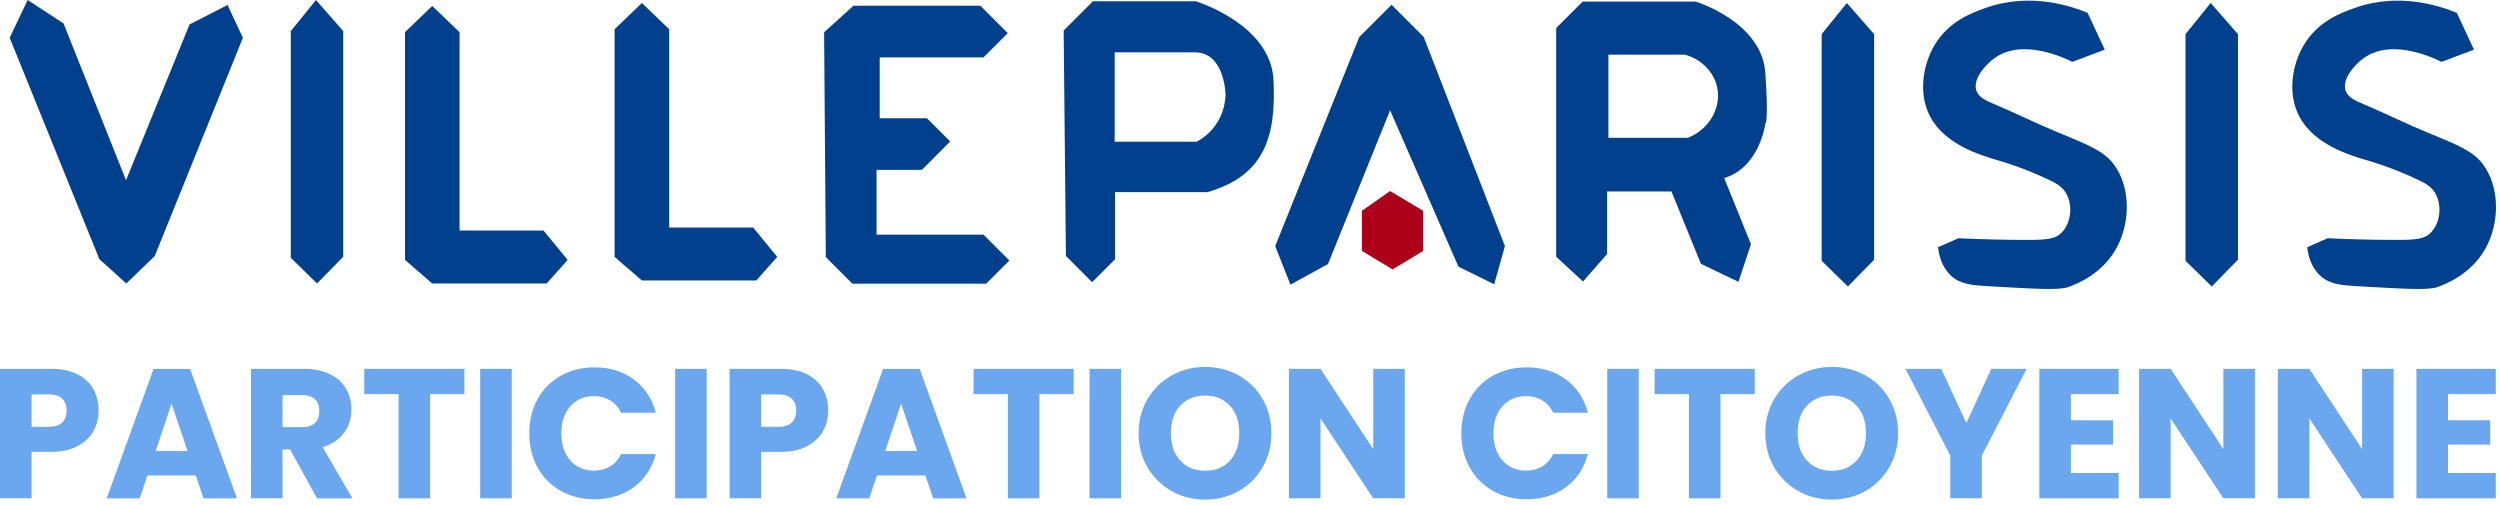 <svg width="366" height="74" viewBox="0 0 366 74" fill="none" xmlns="http://www.w3.org/2000/svg">
<path d="M1.42 5.53L4.05 0L9.3 3.43L18.45 26.39L27.75 3.58L33.31 0.73L35.56 5.53L22.65 37.49L18.49 41.5L14.55 37.94L1.42 5.53Z" fill="#00408D"/>
<path d="M42.57 4.56L46.26 0L50.25 4.56V37.59L46.41 41.5L42.57 37.74V4.56Z" fill="#00408D"/>
<path d="M59.29 4.71L63.28 0.87L67.28 4.71V33.75H79.57L83.1 38.05L80.03 41.5H63.28L59.29 38.05V4.71Z" fill="#00408D"/>
<path d="M89.98 4.28L93.97 0.44L97.97 4.28V33.31H110.26L113.79 37.61L110.72 41.06H93.97L89.98 37.61V4.28Z" fill="#00408D"/>
<path d="M120.65 4.72L124.95 0.84H143.53L147.54 4.85L143.99 8.4H128.79V17.31H135.7L139.11 20.72L134.96 24.87H128.33V34.36H143.99L147.77 38.14L144.37 41.53H124.79L120.9 37.64L120.65 4.72Z" fill="#00408D"/>
<path d="M186.69 36.03L199 5.42L203.72 0.7L208.43 5.41L220.32 36.03L218.75 41.62L213.52 39.04L203.51 16.15L194.42 38.65L188.92 41.67L186.69 36.03Z" fill="#00408D"/>
<path d="M175.08 0.19H160L155.72 4.47L156.05 37.47L159.89 41.31L163.24 37.96V28.13H176.76C185.25 25.7 186.83 19.83 186.44 11.69C186.04 3.53 175.07 0.19 175.07 0.19H175.08ZM175.21 20.75H163.19V7.66H174.92C179.38 7.66 179.42 13.94 179.42 13.94C179.21 18.88 175.2 20.74 175.2 20.74L175.21 20.75Z" fill="#00408D"/>
<path d="M258.44 10.64C257.92 3.18 248.24 0.23 248.24 0.23H231.7L227.83 4.1V37.59L231.75 41.21L235.28 37.19V28.03H244.7L249.02 38.63L254.51 41.26L256.34 35.75L252.42 26.07C257.65 24.5 258.44 18.09 258.44 18.09C258.44 18.09 258.96 18.09 258.44 10.63V10.64ZM247.1 20.17H235.47V8H246.67C249.09 8.67 250.95 10.55 251.41 12.85C252 15.78 250.24 18.96 247.1 20.17Z" fill="#00408D"/>
<path d="M266.69 5L270.38 0.44L274.37 5V38.02L270.53 41.94L266.69 38.18V5Z" fill="#00408D"/>
<path d="M305.64 1.89C303.46 0.98 297.29 -1.22 290.64 1.18C288.67 1.89 285.34 3.09 283.26 6.54C281.5 9.45 280.81 13.68 282.55 17.02C284.72 21.2 290.04 22.75 292.43 23.45C292.94 23.6 296.32 24.56 300.17 26.43C301 26.83 301.85 27.27 302.43 28.22C303.5 29.95 303.24 32.63 301.83 34.05C300.84 35.06 299.56 35.14 296 35.12C293.52 35.11 290.37 35.05 286.71 34.88L283.73 36.19C283.85 37.26 284.23 39.06 285.63 40.36C287 41.62 288.64 41.76 291.23 41.91C298.07 42.3 301.49 42.5 302.78 42.03C303.89 41.63 308.09 40.09 310.16 35.72C311.9 32.05 311.83 27.25 309.45 24.05C308.03 22.14 305.8 21.23 301.35 19.41C298.18 18.11 295.11 16.57 291.95 15.24C290.84 14.77 289.66 14.29 289.33 13.22C288.81 11.53 290.71 9.41 292.07 8.46C296.31 5.48 302.69 8.7 303.38 9.06L308.14 7.27L305.64 1.91V1.89Z" fill="#00408D"/>
<path d="M319.96 5L323.64 0.44L327.64 5V38.02L323.8 41.94L319.96 38.18V5Z" fill="#00408D"/>
<path d="M359.69 1.89C357.51 0.98 351.34 -1.22 344.69 1.18C342.72 1.89 339.39 3.09 337.31 6.54C335.55 9.45 334.86 13.68 336.6 17.02C338.77 21.2 344.09 22.75 346.48 23.45C346.99 23.6 350.37 24.56 354.22 26.43C355.05 26.83 355.9 27.27 356.48 28.22C357.55 29.95 357.29 32.63 355.88 34.05C354.89 35.06 353.61 35.14 350.05 35.12C347.57 35.11 344.42 35.05 340.76 34.88L337.78 36.19C337.9 37.26 338.28 39.06 339.68 40.36C341.05 41.62 342.69 41.76 345.28 41.91C352.12 42.3 355.54 42.5 356.83 42.03C357.94 41.63 362.14 40.09 364.21 35.72C365.95 32.05 365.88 27.25 363.5 24.05C362.08 22.14 359.85 21.23 355.4 19.41C352.23 18.11 349.16 16.57 346 15.24C344.89 14.77 343.71 14.29 343.38 13.22C342.86 11.53 344.76 9.41 346.12 8.46C350.36 5.48 356.74 8.7 357.43 9.06L362.19 7.27L359.69 1.91V1.89Z" fill="#00408D"/>
<path d="M199.39 30.86L203.51 27.97L208.35 30.86V36.74L203.87 39.44L199.39 36.74V30.86Z" fill="#AD0019"/>
<path d="M13.69 63.11C13.19 64.02 12.41 64.75 11.37 65.31C10.33 65.87 9.03 66.15 7.48 66.15H4.62V72.95H0V54H7.48C8.99 54 10.27 54.26 11.31 54.78C12.35 55.3 13.14 56.02 13.66 56.94C14.18 57.86 14.44 58.91 14.44 60.1C14.44 61.2 14.19 62.2 13.68 63.11H13.69ZM9.1 61.86C9.53 61.45 9.75 60.86 9.75 60.11C9.75 59.36 9.53 58.77 9.1 58.36C8.67 57.95 8.01 57.74 7.13 57.74H4.62V62.49H7.13C8.01 62.49 8.67 62.28 9.1 61.87V61.86Z" fill="#6AA7EF"/>
<path d="M28.65 69.61H21.58L20.45 72.96H15.62L22.48 54.01H27.83L34.69 72.96H29.8L28.67 69.61H28.65ZM27.46 66.04L25.11 59.1L22.79 66.04H27.46Z" fill="#6AA7EF"/>
<path d="M46.41 72.95L42.47 65.8H41.36V72.95H36.74V54H44.49C45.98 54 47.26 54.26 48.31 54.78C49.36 55.3 50.15 56.02 50.67 56.93C51.19 57.84 51.45 58.85 51.45 59.97C51.45 61.23 51.09 62.36 50.38 63.35C49.67 64.34 48.62 65.04 47.23 65.46L51.6 72.97H46.39L46.41 72.95ZM41.36 62.53H44.22C45.07 62.53 45.7 62.32 46.12 61.91C46.54 61.5 46.75 60.91 46.75 60.16C46.75 59.41 46.54 58.87 46.12 58.46C45.7 58.05 45.06 57.84 44.22 57.84H41.36V62.54V62.53Z" fill="#6AA7EF"/>
<path d="M67.99 54V57.7H62.97V72.95H58.35V57.7H53.33V54H67.99Z" fill="#6AA7EF"/>
<path d="M74.92 54V72.95H70.3V54H74.92Z" fill="#6AA7EF"/>
<path d="M78.7 58.44C79.51 56.97 80.64 55.83 82.09 55.01C83.54 54.19 85.18 53.78 87.02 53.78C89.27 53.78 91.2 54.37 92.8 55.56C94.4 56.75 95.47 58.37 96.01 60.42H90.93C90.55 59.63 90.02 59.02 89.32 58.61C88.62 58.2 87.84 57.99 86.96 57.99C85.54 57.99 84.39 58.49 83.5 59.47C82.62 60.46 82.18 61.78 82.18 63.44C82.18 65.1 82.62 66.42 83.5 67.41C84.38 68.4 85.53 68.9 86.96 68.9C87.84 68.9 88.63 68.69 89.32 68.28C90.01 67.87 90.55 67.26 90.93 66.47H96.01C95.47 68.52 94.4 70.14 92.8 71.32C91.2 72.5 89.27 73.09 87.02 73.09C85.18 73.09 83.54 72.68 82.09 71.86C80.64 71.04 79.51 69.9 78.7 68.44C77.89 66.98 77.49 65.32 77.49 63.44C77.49 61.56 77.89 59.9 78.7 58.43V58.44Z" fill="#6AA7EF"/>
<path d="M103.46 54V72.95H98.84V54H103.46Z" fill="#6AA7EF"/>
<path d="M120.5 63.11C120 64.02 119.22 64.75 118.18 65.31C117.14 65.87 115.84 66.15 114.29 66.15H111.43V72.95H106.81V54H114.29C115.8 54 117.08 54.26 118.12 54.78C119.16 55.3 119.95 56.02 120.47 56.94C120.99 57.86 121.25 58.91 121.25 60.1C121.25 61.2 121 62.2 120.49 63.11H120.5ZM115.91 61.86C116.34 61.45 116.56 60.86 116.56 60.11C116.56 59.36 116.34 58.77 115.91 58.36C115.48 57.95 114.82 57.74 113.94 57.74H111.43V62.49H113.94C114.82 62.49 115.48 62.28 115.91 61.87V61.86Z" fill="#6AA7EF"/>
<path d="M135.46 69.61H128.39L127.26 72.96H122.43L129.29 54.01H134.64L141.5 72.96H136.61L135.48 69.61H135.46ZM134.27 66.04L131.92 59.1L129.6 66.04H134.27Z" fill="#6AA7EF"/>
<path d="M157.19 54V57.7H152.17V72.95H147.55V57.7H142.53V54H157.19Z" fill="#6AA7EF"/>
<path d="M164.13 54V72.95H159.51V54H164.13Z" fill="#6AA7EF"/>
<path d="M171.54 71.9C170.06 71.07 168.88 69.92 168 68.43C167.13 66.95 166.69 65.28 166.69 63.42C166.69 61.56 167.13 59.9 168 58.42C168.87 56.94 170.05 55.79 171.54 54.96C173.03 54.13 174.66 53.72 176.44 53.72C178.22 53.72 179.86 54.13 181.34 54.96C182.82 55.79 183.99 56.94 184.85 58.42C185.7 59.9 186.13 61.56 186.13 63.42C186.13 65.28 185.7 66.94 184.83 68.43C183.96 69.92 182.8 71.07 181.32 71.9C179.84 72.73 178.22 73.14 176.43 73.14C174.64 73.14 173.01 72.73 171.53 71.9H171.54ZM180.07 67.42C180.98 66.41 181.43 65.08 181.43 63.42C181.43 61.76 180.98 60.41 180.07 59.41C179.16 58.41 177.95 57.91 176.44 57.91C174.93 57.91 173.69 58.41 172.78 59.39C171.87 60.38 171.42 61.72 171.42 63.41C171.42 65.1 171.87 66.42 172.78 67.42C173.69 68.42 174.91 68.92 176.44 68.92C177.97 68.92 179.16 68.42 180.07 67.41V67.42Z" fill="#6AA7EF"/>
<path d="M205.66 72.95H201.04L193.32 61.26V72.95H188.7V54H193.32L201.04 65.75V54H205.66V72.95Z" fill="#6AA7EF"/>
<path d="M215.16 58.44C215.97 56.97 217.1 55.83 218.55 55.01C220 54.19 221.64 53.78 223.48 53.78C225.73 53.78 227.66 54.37 229.26 55.56C230.86 56.75 231.93 58.37 232.47 60.42H227.39C227.01 59.63 226.48 59.02 225.78 58.61C225.09 58.2 224.3 57.99 223.42 57.99C222 57.99 220.85 58.49 219.96 59.47C219.08 60.46 218.64 61.78 218.64 63.44C218.64 65.1 219.08 66.42 219.96 67.41C220.84 68.4 221.99 68.9 223.42 68.9C224.3 68.9 225.09 68.69 225.78 68.28C226.47 67.87 227.01 67.26 227.39 66.47H232.47C231.93 68.52 230.86 70.14 229.26 71.32C227.66 72.5 225.73 73.09 223.48 73.09C221.64 73.09 220 72.68 218.55 71.86C217.1 71.04 215.97 69.9 215.16 68.44C214.35 66.98 213.94 65.32 213.94 63.44C213.94 61.56 214.35 59.9 215.16 58.43V58.44Z" fill="#6AA7EF"/>
<path d="M239.92 54V72.95H235.3V54H239.92Z" fill="#6AA7EF"/>
<path d="M256.9 54V57.7H251.88V72.95H247.26V57.7H242.24V54H256.9Z" fill="#6AA7EF"/>
<path d="M263.29 71.9C261.81 71.07 260.63 69.92 259.75 68.43C258.87 66.94 258.44 65.28 258.44 63.42C258.44 61.56 258.88 59.9 259.75 58.42C260.62 56.94 261.8 55.79 263.29 54.96C264.78 54.13 266.41 53.72 268.19 53.72C269.97 53.72 271.61 54.13 273.09 54.96C274.58 55.79 275.75 56.94 276.6 58.42C277.45 59.9 277.88 61.56 277.88 63.42C277.88 65.28 277.45 66.94 276.58 68.43C275.71 69.92 274.55 71.07 273.07 71.9C271.59 72.73 269.96 73.14 268.18 73.14C266.4 73.14 264.76 72.73 263.28 71.9H263.29ZM271.82 67.42C272.73 66.41 273.18 65.08 273.18 63.42C273.18 61.76 272.72 60.41 271.82 59.41C270.91 58.41 269.7 57.91 268.19 57.91C266.68 57.91 265.44 58.41 264.53 59.39C263.62 60.38 263.17 61.72 263.17 63.41C263.17 65.1 263.62 66.42 264.53 67.42C265.44 68.42 266.66 68.92 268.19 68.92C269.72 68.92 270.91 68.42 271.82 67.41V67.42Z" fill="#6AA7EF"/>
<path d="M296.7 54L290.14 66.69V72.95H285.52V66.69L278.96 54H284.2L287.87 61.94L291.52 54H296.7Z" fill="#6AA7EF"/>
<path d="M303.18 57.7V61.53H309.36V65.09H303.18V69.25H310.17V72.95H298.56V54H310.17V57.7H303.18Z" fill="#6AA7EF"/>
<path d="M330.12 72.95H325.5L317.78 61.26V72.95H313.16V54H317.78L325.5 65.75V54H330.12V72.95Z" fill="#6AA7EF"/>
<path d="M350.43 72.95H345.81L338.09 61.26V72.95H333.47V54H338.09L345.81 65.75V54H350.43V72.95Z" fill="#6AA7EF"/>
<path d="M358.39 57.7V61.53H364.57V65.09H358.39V69.25H365.38V72.95H353.77V54H365.38V57.7H358.39Z" fill="#6AA7EF"/>
</svg>
